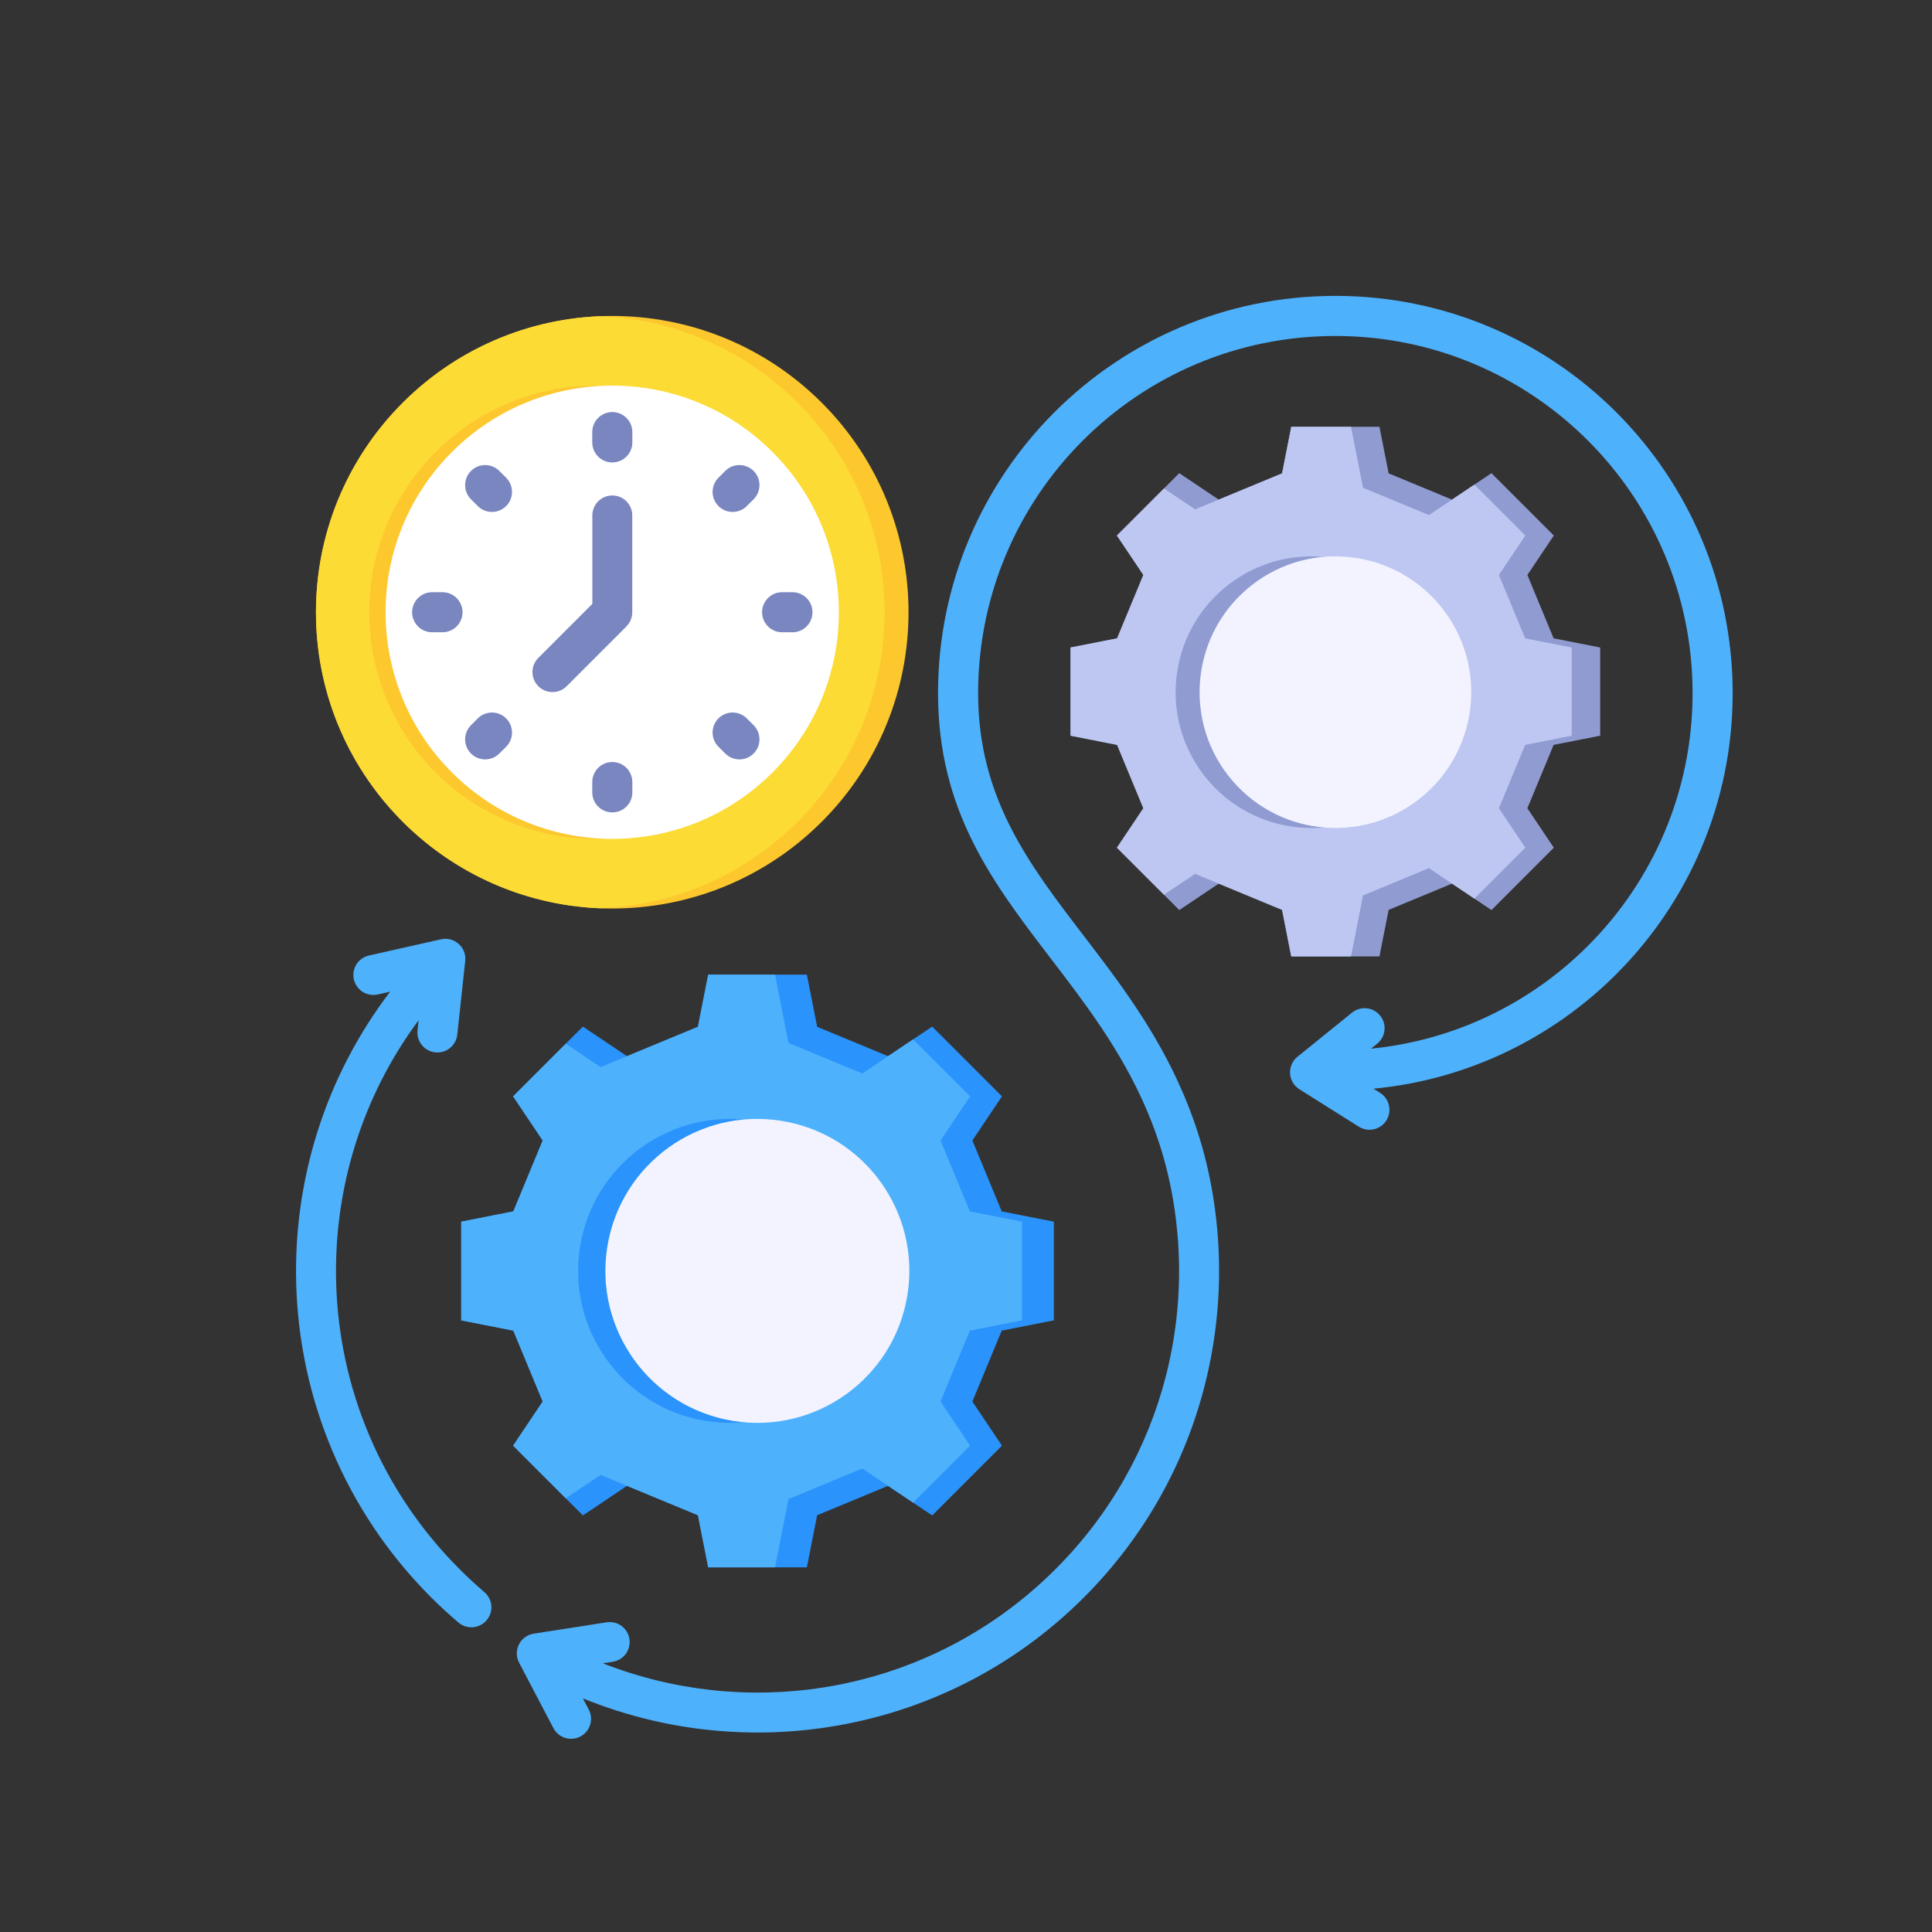 <svg width="80" height="80" viewBox="0 0 80 80" fill="none" xmlns="http://www.w3.org/2000/svg">
<rect x="0" y="0" width="80" height="80" fill="#333333" stroke="none"/>
<path fill-rule="evenodd" clip-rule="evenodd" d="M36.773 43.734L38.6 42.509L41.489 45.398L40.264 47.225L41.48 50.161L43.639 50.587V54.673L41.48 55.098L40.264 58.035L41.489 59.862L38.6 62.751L36.773 61.526L33.837 62.742L33.411 64.9H29.325L28.9 62.742L25.963 61.526L24.136 62.751L21.247 59.862L22.472 58.035L21.256 55.098L19.098 54.673V50.587L21.256 50.161L22.472 47.225L21.247 45.398L24.136 42.509L25.963 43.734L28.9 42.517L29.325 40.359H33.411L33.837 42.517L36.773 43.734Z" fill="#2A93FC"/>
<path fill-rule="evenodd" clip-rule="evenodd" d="M36.773 43.734L37.811 43.038L40.171 45.398L38.946 47.225L40.162 50.161L42.32 50.587V54.673L40.162 55.098L38.946 58.035L40.171 59.862L37.811 62.222L36.773 61.526L35.705 60.809L32.65 62.075L32.093 64.9H29.325L28.9 62.742L25.963 61.526L24.871 61.073L23.427 62.041L21.247 59.862L22.472 58.035L21.256 55.098L19.098 54.673V50.587L21.256 50.161L22.472 47.225L21.247 45.398L23.427 43.218L24.871 44.187L25.963 43.734L28.9 42.517L29.325 40.359H32.093L32.65 43.185L35.705 44.45L36.773 43.734Z" fill="#4EB1FC"/>
<path d="M36.443 53.631C36.999 50.2 34.668 46.968 31.238 46.413C27.807 45.857 24.575 48.188 24.02 51.618C23.464 55.049 25.795 58.281 29.225 58.836C32.656 59.392 35.887 57.061 36.443 53.631Z" fill="#2A93FC"/>
<path d="M37.573 53.631C38.128 50.2 35.798 46.968 32.367 46.413C28.936 45.857 25.705 48.188 25.149 51.618C24.594 55.049 26.924 58.281 30.355 58.836C33.786 59.392 37.017 57.061 37.573 53.631Z" fill="#F3F3FF"/>
<path fill-rule="evenodd" clip-rule="evenodd" d="M56.772 43.423C60.267 43.077 63.404 41.514 65.754 39.164C68.431 36.487 70.086 32.789 70.086 28.704C70.086 24.619 68.431 20.921 65.754 18.244C63.077 15.567 59.379 13.912 55.294 13.912C51.209 13.912 47.511 15.567 44.834 18.244C42.158 20.921 40.502 24.619 40.502 28.704C40.502 33.033 42.605 35.781 44.85 38.715C46.335 40.654 47.877 42.67 48.99 45.27C49.706 46.945 50.143 48.599 50.353 50.419C50.624 52.765 50.46 55.14 49.87 57.426C49.045 60.623 47.382 63.646 44.883 66.145C41.91 69.118 38.194 70.907 34.328 71.51C30.911 72.043 27.378 71.648 24.136 70.325L24.38 70.791C24.431 70.887 24.461 70.992 24.471 71.1C24.481 71.208 24.469 71.317 24.436 71.421C24.404 71.524 24.351 71.621 24.282 71.704C24.212 71.787 24.127 71.856 24.03 71.906C23.934 71.956 23.829 71.987 23.721 71.996C23.613 72.006 23.504 71.994 23.4 71.962C23.297 71.929 23.201 71.877 23.117 71.807C23.034 71.737 22.965 71.652 22.915 71.556L21.506 68.869C21.226 68.371 21.526 67.736 22.1 67.647L25.129 67.175C25.344 67.144 25.563 67.199 25.738 67.329C25.913 67.458 26.03 67.651 26.063 67.867C26.096 68.082 26.044 68.301 25.916 68.478C25.788 68.654 25.596 68.773 25.382 68.808L24.965 68.874C27.873 70.018 31.025 70.352 34.075 69.877C37.599 69.327 40.989 67.692 43.71 64.971C45.997 62.685 47.516 59.925 48.269 57.011C48.804 54.933 48.954 52.774 48.71 50.642C48.518 48.963 48.116 47.427 47.449 45.883C46.409 43.477 44.944 41.562 43.534 39.72C41.111 36.553 38.842 33.589 38.842 28.704C38.842 24.161 40.684 20.048 43.661 17.071C46.638 14.094 50.751 12.252 55.294 12.252C59.837 12.252 63.95 14.094 66.927 17.071C69.905 20.048 71.746 24.161 71.746 28.704C71.746 33.247 69.905 37.36 66.927 40.337C64.299 42.965 60.786 44.708 56.874 45.081L57.155 45.258C57.338 45.376 57.467 45.562 57.514 45.775C57.561 45.987 57.523 46.21 57.407 46.394C57.291 46.578 57.107 46.71 56.894 46.759C56.682 46.809 56.459 46.773 56.274 46.659L53.804 45.103C53.32 44.798 53.288 44.109 53.726 43.757L55.992 41.925C56.163 41.79 56.381 41.727 56.598 41.752C56.815 41.776 57.013 41.886 57.15 42.056C57.287 42.226 57.351 42.443 57.328 42.66C57.306 42.877 57.198 43.077 57.029 43.215L56.772 43.423H56.772Z" fill="#4EB1FC"/>
<path fill-rule="evenodd" clip-rule="evenodd" d="M60.125 20.688L61.758 19.593L64.34 22.175L63.245 23.808L64.332 26.432L66.26 26.812V30.464L64.332 30.844L63.245 33.468L64.34 35.101L61.758 37.683L60.124 36.589L57.5 37.676L57.12 39.604H53.468L53.088 37.676L50.464 36.589L48.831 37.683L46.249 35.101L47.344 33.468L46.257 30.844L44.328 30.464V26.812L46.257 26.432L47.344 23.808L46.249 22.175L48.831 19.593L50.464 20.688L53.088 19.601L53.468 17.672H57.12L57.5 19.601L60.125 20.688Z" fill="#909CD1"/>
<path fill-rule="evenodd" clip-rule="evenodd" d="M60.124 20.688L61.052 20.066L63.161 22.175L62.066 23.808L63.154 26.432L65.082 26.812V30.464L63.154 30.844L62.066 33.468L63.161 35.102L61.052 37.211L60.124 36.589L59.17 35.948L56.44 37.079L55.942 39.604H53.468L53.088 37.676L50.464 36.589H50.464L49.487 36.184L48.197 37.049L46.249 35.101L47.344 33.468L46.257 30.844L44.328 30.464V26.812L46.257 26.432L47.344 23.808L46.249 22.175L48.197 20.227L49.487 21.092L50.464 20.688L53.088 19.601L53.468 17.672H55.942L56.44 20.197L59.17 21.328L60.124 20.688Z" fill="#BDC7F2"/>
<path d="M59.873 29.445C60.305 26.37 58.162 23.526 55.086 23.094C52.011 22.661 49.167 24.804 48.735 27.88C48.302 30.956 50.445 33.8 53.521 34.232C56.597 34.664 59.441 32.521 59.873 29.445Z" fill="#909CD1"/>
<path d="M58.756 33.094C61.205 31.183 61.641 27.649 59.73 25.201C57.819 22.752 54.285 22.317 51.836 24.227C49.388 26.138 48.952 29.672 50.863 32.121C52.774 34.569 56.308 35.005 58.756 33.094Z" fill="#F3F3FF"/>
<path fill-rule="evenodd" clip-rule="evenodd" d="M20.063 65.931C20.227 66.074 20.329 66.277 20.345 66.494C20.361 66.712 20.29 66.927 20.148 67.093C20.006 67.259 19.804 67.362 19.587 67.38C19.369 67.398 19.154 67.329 18.986 67.188C18.792 67.023 18.6 66.853 18.412 66.68C18.222 66.505 18.036 66.327 17.853 66.145C14.258 62.549 12.395 57.874 12.265 53.158C12.148 48.904 13.445 44.618 16.154 41.064L15.633 41.181C15.42 41.227 15.197 41.186 15.014 41.069C14.83 40.951 14.7 40.766 14.652 40.553C14.605 40.341 14.643 40.118 14.758 39.933C14.874 39.748 15.058 39.617 15.27 39.567L18.222 38.903C18.777 38.751 19.326 39.205 19.264 39.789L18.935 42.84C18.924 42.949 18.891 43.053 18.839 43.149C18.787 43.244 18.717 43.329 18.632 43.397C18.548 43.465 18.45 43.516 18.346 43.547C18.242 43.578 18.133 43.588 18.024 43.576C17.916 43.565 17.811 43.532 17.716 43.48C17.62 43.428 17.536 43.358 17.468 43.273C17.399 43.189 17.348 43.092 17.318 42.987C17.287 42.883 17.277 42.774 17.288 42.665L17.334 42.245C14.952 45.456 13.814 49.298 13.919 53.113C14.037 57.416 15.74 61.684 19.027 64.972C19.212 65.157 19.381 65.32 19.534 65.461C19.707 65.621 19.883 65.778 20.062 65.931L20.063 65.931Z" fill="#4EB1FC"/>
<path d="M34.027 34.027C38.818 29.236 38.818 21.467 34.027 16.676C29.235 11.885 21.467 11.885 16.675 16.676C11.884 21.467 11.884 29.236 16.675 34.027C21.467 38.818 29.235 38.818 34.027 34.027Z" fill="#FDC72E"/>
<path fill-rule="evenodd" clip-rule="evenodd" d="M24.856 37.61C18.311 37.349 13.085 31.961 13.085 25.352C13.085 18.743 18.311 13.355 24.856 13.094C31.401 13.355 36.627 18.743 36.627 25.352C36.627 31.961 31.401 37.349 24.856 37.61Z" fill="#FCDB35"/>
<path d="M31.311 31.987C34.976 28.323 34.976 22.381 31.311 18.716C27.646 15.051 21.704 15.051 18.04 18.716C14.375 22.381 14.375 28.323 18.04 31.987C21.704 35.652 27.646 35.652 31.311 31.987Z" fill="#FDC72E"/>
<path d="M31.987 31.987C35.651 28.323 35.651 22.381 31.987 18.716C28.322 15.051 22.38 15.051 18.715 18.716C15.05 22.381 15.05 28.323 18.715 31.987C22.38 35.652 28.322 35.652 31.987 31.987Z" fill="white"/>
<path fill-rule="evenodd" clip-rule="evenodd" d="M17.895 26.181C17.675 26.181 17.464 26.094 17.308 25.938C17.153 25.783 17.065 25.572 17.065 25.351C17.065 25.131 17.153 24.92 17.308 24.765C17.464 24.609 17.675 24.522 17.895 24.522H18.322C18.542 24.522 18.753 24.609 18.909 24.765C19.064 24.92 19.152 25.131 19.152 25.351C19.152 25.572 19.064 25.783 18.909 25.938C18.753 26.094 18.542 26.181 18.322 26.181H17.895ZM19.493 20.664C19.342 20.507 19.258 20.298 19.26 20.08C19.262 19.863 19.349 19.654 19.503 19.5C19.657 19.347 19.865 19.259 20.083 19.257C20.3 19.256 20.51 19.339 20.666 19.49L20.968 19.792C21.119 19.949 21.203 20.158 21.201 20.376C21.199 20.593 21.112 20.802 20.958 20.955C20.804 21.109 20.596 21.197 20.378 21.198C20.161 21.2 19.951 21.117 19.795 20.965L19.493 20.664ZM24.524 17.892C24.524 17.672 24.612 17.461 24.767 17.306C24.923 17.15 25.134 17.062 25.354 17.062C25.574 17.062 25.785 17.15 25.941 17.306C26.097 17.461 26.184 17.672 26.184 17.892V18.319C26.184 18.539 26.097 18.75 25.941 18.906C25.785 19.061 25.574 19.149 25.354 19.149C25.134 19.149 24.923 19.061 24.767 18.906C24.612 18.75 24.524 18.539 24.524 18.319V17.892ZM30.042 19.49C30.198 19.339 30.408 19.256 30.625 19.257C30.843 19.259 31.051 19.347 31.205 19.5C31.359 19.654 31.446 19.863 31.448 20.08C31.45 20.298 31.366 20.507 31.215 20.664L30.913 20.965C30.757 21.117 30.547 21.2 30.33 21.198C30.112 21.197 29.904 21.109 29.75 20.955C29.596 20.802 29.509 20.593 29.507 20.376C29.505 20.158 29.589 19.949 29.74 19.792L30.042 19.49ZM32.813 24.522C33.033 24.522 33.244 24.609 33.4 24.765C33.556 24.92 33.643 25.131 33.643 25.351C33.643 25.572 33.556 25.783 33.4 25.938C33.244 26.094 33.033 26.181 32.813 26.181H32.386C32.166 26.181 31.955 26.094 31.8 25.938C31.644 25.783 31.556 25.572 31.556 25.351C31.556 25.131 31.644 24.92 31.8 24.765C31.955 24.609 32.166 24.522 32.386 24.522H32.813ZM31.215 30.039C31.366 30.195 31.45 30.405 31.448 30.623C31.446 30.84 31.359 31.048 31.205 31.202C31.051 31.356 30.843 31.443 30.625 31.445C30.408 31.447 30.198 31.364 30.042 31.212L29.74 30.911C29.589 30.754 29.505 30.545 29.507 30.327C29.509 30.11 29.596 29.901 29.75 29.747C29.904 29.594 30.112 29.506 30.33 29.504C30.547 29.503 30.757 29.586 30.913 29.737L31.215 30.039ZM26.184 32.81C26.184 33.031 26.096 33.242 25.941 33.397C25.785 33.553 25.574 33.64 25.354 33.64C25.134 33.64 24.923 33.553 24.767 33.397C24.612 33.242 24.524 33.031 24.524 32.81V32.384C24.524 32.164 24.612 31.953 24.767 31.797C24.923 31.641 25.134 31.554 25.354 31.554C25.574 31.554 25.785 31.641 25.941 31.797C26.096 31.953 26.184 32.164 26.184 32.384V32.81ZM20.666 31.212C20.51 31.364 20.3 31.447 20.083 31.445C19.865 31.443 19.657 31.356 19.503 31.202C19.349 31.048 19.262 30.84 19.26 30.623C19.258 30.405 19.342 30.195 19.493 30.039L19.795 29.737C19.951 29.586 20.161 29.503 20.378 29.504C20.596 29.506 20.804 29.594 20.958 29.747C21.112 29.901 21.199 30.11 21.201 30.327C21.203 30.545 21.119 30.754 20.968 30.911L20.666 31.212ZM24.527 21.342C24.527 21.123 24.614 20.913 24.77 20.758C24.925 20.603 25.135 20.516 25.354 20.516C25.573 20.516 25.784 20.603 25.939 20.758C26.094 20.913 26.181 21.123 26.181 21.342V25.351C26.181 25.58 26.088 25.786 25.939 25.936L25.941 25.938L23.454 28.425C23.297 28.576 23.088 28.66 22.87 28.658C22.653 28.656 22.445 28.569 22.291 28.415C22.137 28.261 22.05 28.053 22.048 27.835C22.046 27.618 22.129 27.408 22.281 27.252L24.528 25.005V21.342L24.527 21.342Z" fill="#7986BF"/>
</svg>
